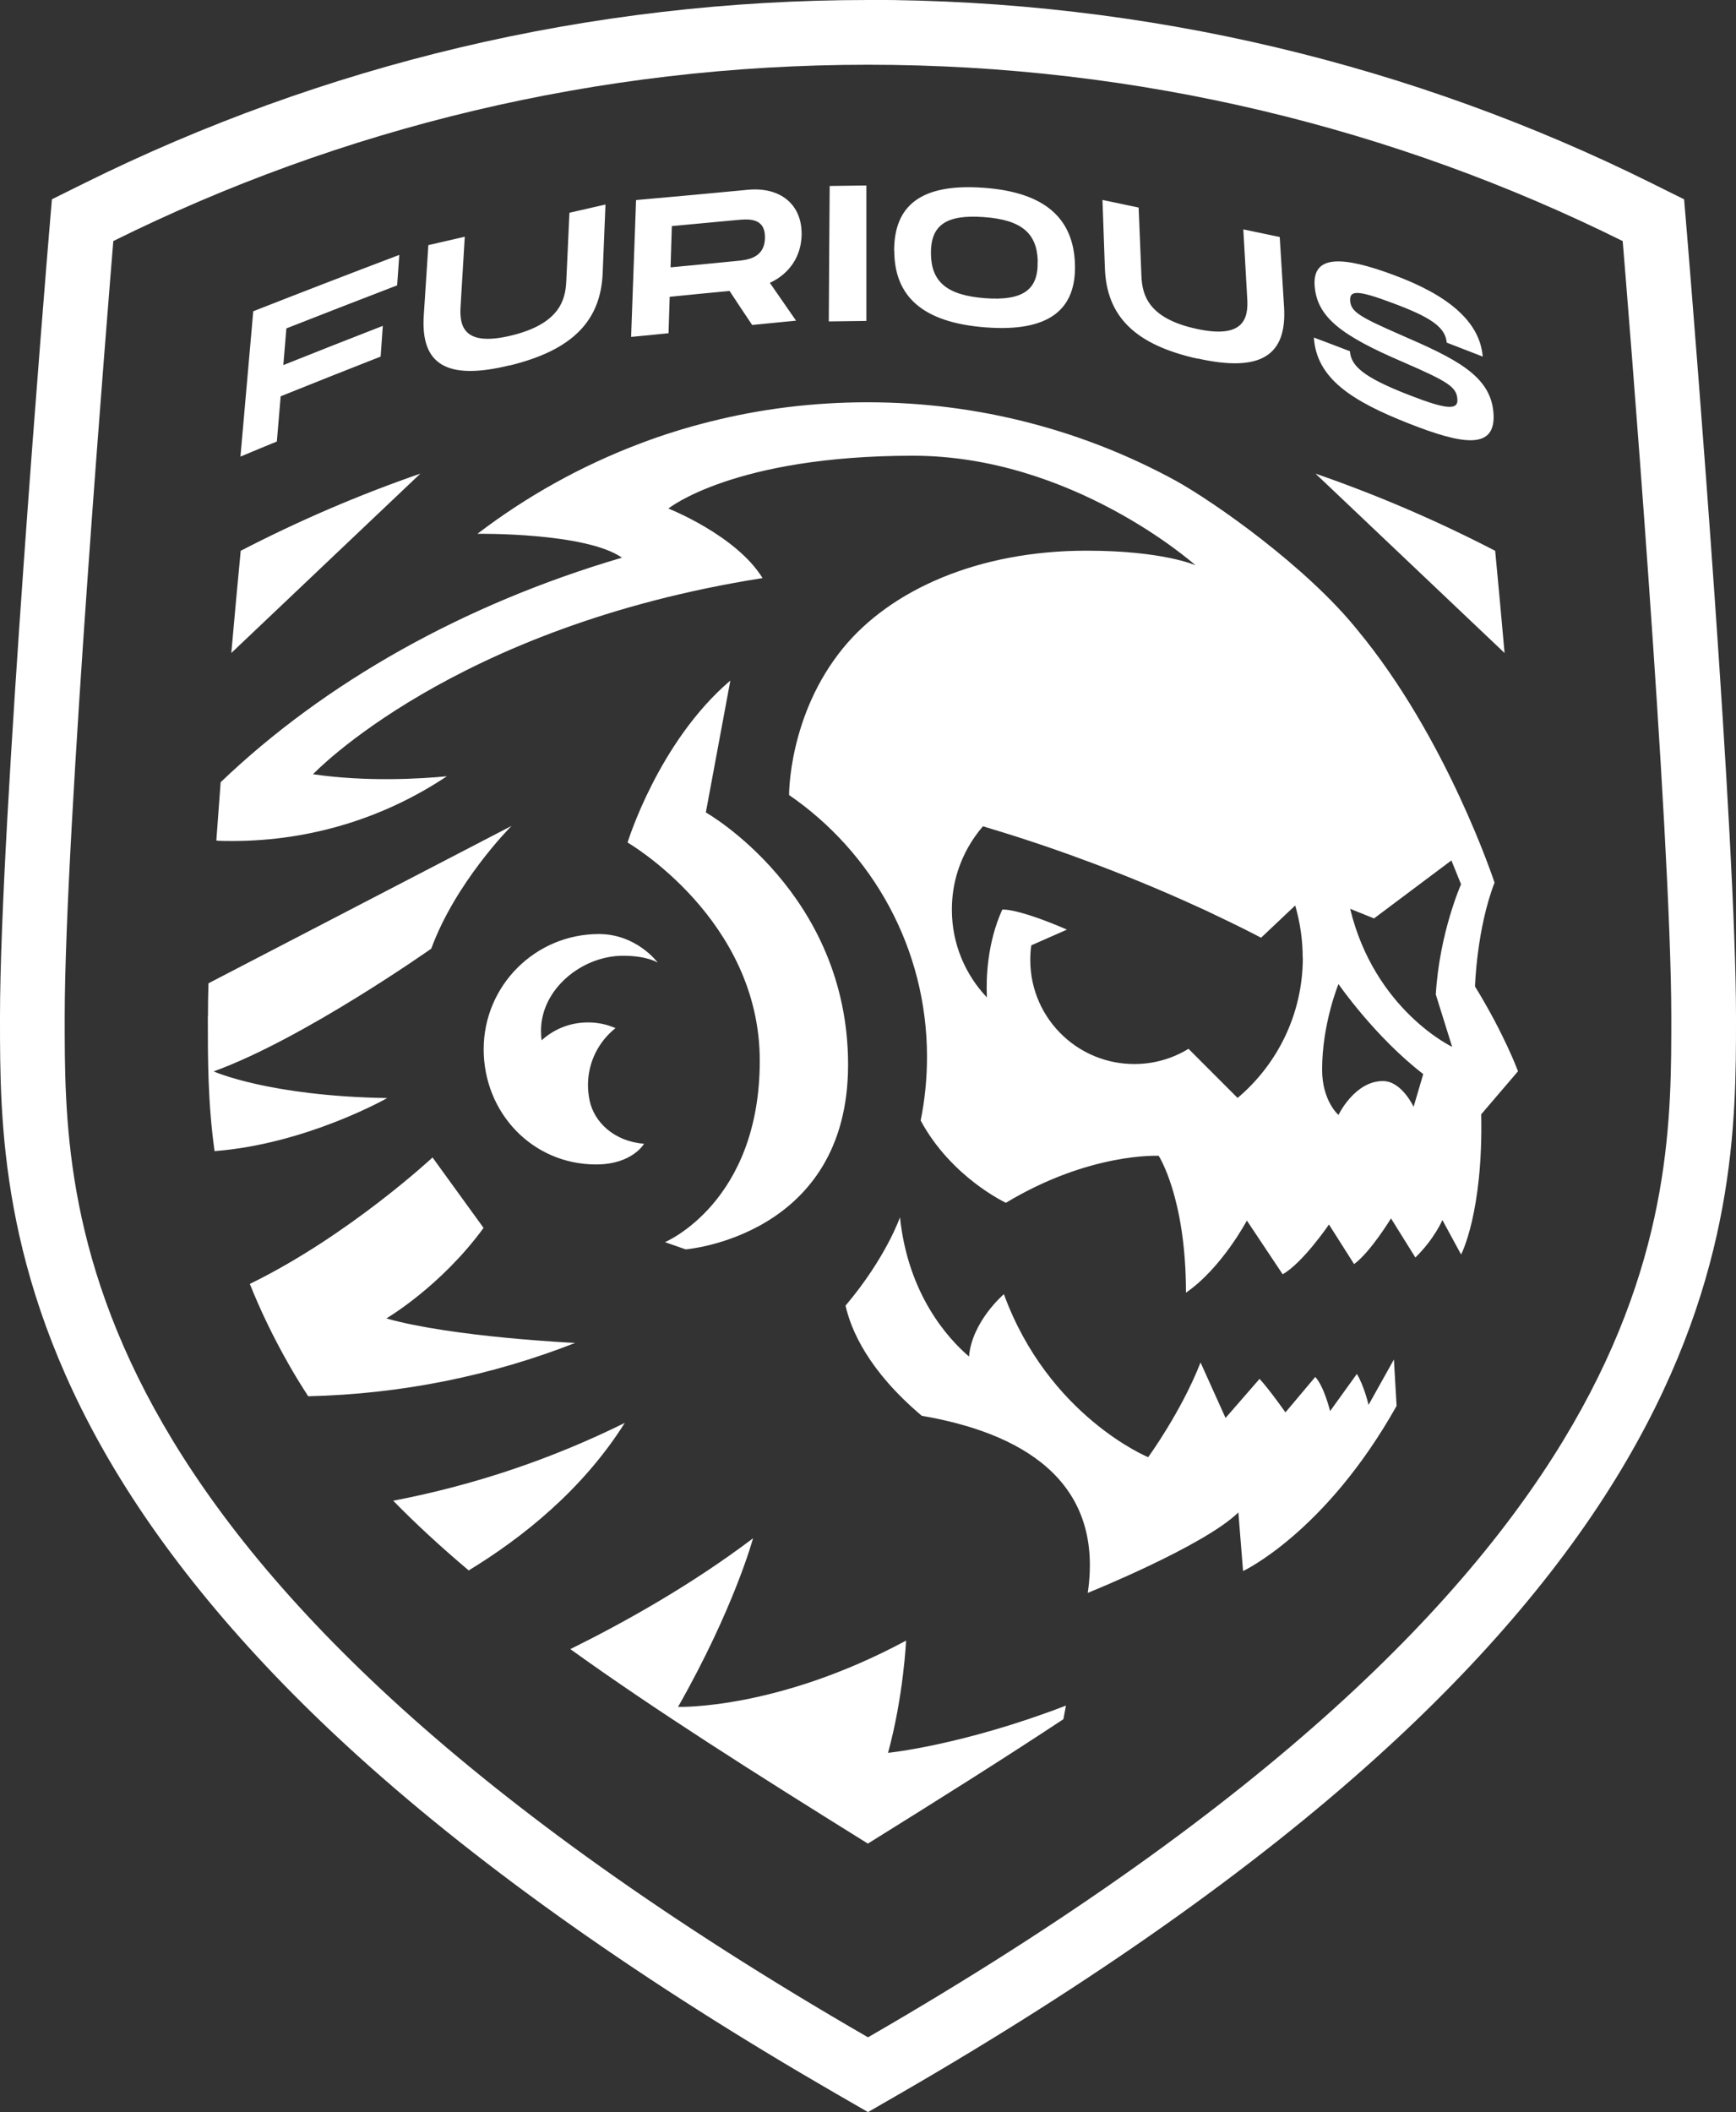 <?xml version="1.0" encoding="UTF-8"?><svg id="Layer_2" xmlns="http://www.w3.org/2000/svg" viewBox="0 0 136.82 166.39"><rect x="0" y="0" width="136.82" height="166.39" fill="#333333" stroke="none"/><defs><style>.cls-1{fill:#fff;stroke-width:0px;}</style></defs><g id="Layer_3"><path class="cls-1" d="M68.41,5.1c21.36,0,41.56,5,59.48,13.89.31,3.72,3.83,46.72,3.83,61.08,0,15.28.38,43.65-63.31,80.42C4.72,123.72,5.1,95.35,5.1,80.07c0-14.36,3.53-57.4,3.83-61.08C26.86,10.1,47.05,5.1,68.41,5.1M68.41,0c-10.88,0-21.71,1.26-32.2,3.75-10.2,2.42-20.13,6.01-29.54,10.67l-2.58,1.28-.24,2.87C3.69,20.46,0,65.15,0,80.07v.27c0,7.94,0,19.95,8.61,34.69,4.6,7.87,11.25,15.77,19.78,23.46,9.78,8.82,22.39,17.71,37.47,26.42l2.55,1.47,2.55-1.47c15.08-8.71,27.68-17.59,37.47-26.42,8.53-7.69,15.19-15.58,19.78-23.46,8.61-14.74,8.61-26.75,8.61-34.69v-.27c0-13.98-3.21-53.68-3.85-61.5l-.24-2.87-2.58-1.28c-9.4-4.67-19.34-8.26-29.54-10.68-10.49-2.49-21.33-3.75-32.21-3.75h0ZM57.56,53.62l-1.93,10.38s11.21,6.33,11.21,19.87-12.8,14.55-12.8,14.55l-1.63-.57s7.47-3.12,7.47-14.29-10.42-17.19-10.42-17.19c0,0,2.42-7.91,8.09-12.75ZM115.15,98.82l-1.47-2.71s-.63,1.49-2.13,2.95l-1.92-3.08s-1.63,2.67-2.91,3.6l-1.98-3.12s-2.07,3.04-3.65,3.92l-2.82-4.23s-1.98,3.74-4.8,5.68c0-7.49-2.15-10.78-2.15-10.78,0,0-5.42-.29-12.04,3.7,0,0-4.3-1.99-6.72-6.48.33-1.62.5-3.3.5-5.02,0-8.56-4.31-16.12-10.87-20.62,0,0-.06-6.29,4.25-11.57,3.75-4.59,10.65-7.68,19.2-7.68,5.92,0,8.5,1.11,8.58,1.15-.19-.17-9.76-8.63-22.27-8.63-14.13,0-19.27,4.16-19.27,4.16,0,0,5.35,2.11,7.42,5.48-24.44,3.84-35.43,15.45-35.43,15.45,4.23.62,8.51.36,10.55.16-4.84,3.23-10.66,5.1-16.91,5.1-.42,0-.84,0-1.26-.03.11-1.49.22-3.03.34-4.6,8.2-7.85,19.16-14.03,31.63-17.69-2.87-2-11.39-1.88-11.39-1.88,3.88-2.96,8.2-5.37,12.84-7.12,1.79-.68,3.63-1.25,5.51-1.72,3.96-1,8.12-1.52,12.39-1.52,8.8,0,17.08,2.24,24.3,6.18,3.08,1.71,10.3,6.78,14.3,11.74,7.09,8.54,10.82,19.92,10.82,19.92-1.41,3.65-1.54,8.18-1.54,8.18,2.33,3.78,3.39,6.68,3.39,6.68l-2.9,3.39c.16,7.74-1.58,11.03-1.58,11.03ZM102.67,75.45c0-1.43-.21-2.81-.59-4.12l-2.69,2.54s-.84-.45-2.34-1.18c-.56-.27-1.21-.58-1.94-.93-2.25-1.04-5.28-2.37-8.85-3.71-2.52-.95-5.3-1.91-8.27-2.8-.18-.05-.35-.11-.52-.16-.88,1.02-1.56,2.21-1.98,3.52-.31.96-.47,1.99-.47,3.05,0,2.68,1.05,5.11,2.76,6.91-.07-1.51.02-4.28,1.21-6.91,0,0,.62-.12,2.89.69.61.22,1.34.5,2.21.88l-2.81,1.24c-.06.38-.08.76-.08,1.16,0,2.37,1.01,4.51,2.62,6,1.46,1.36,3.43,2.19,5.58,2.19,1.57,0,3.03-.44,4.27-1.2l3.87,3.87c3.14-2.65,5.14-6.62,5.14-11.05ZM112.17,84.61c-3.81-2.93-6.68-7.09-6.68-7.09,0,0-1.29,3.12-1.29,6.74,0,2.47,1.29,3.57,1.29,3.57,0,0,1.27-2.67,3.5-2.67,1.49,0,2.42,2.03,2.42,2.03l.76-2.58ZM114.45,82.47l-1.29-4.13c.29-4.87,1.99-8.68,1.99-8.68l-.76-1.88-6.1,4.57-1.88-.76c1.93,7.97,8.03,10.87,8.03,10.87ZM38.12,96.74l-4.03-5.56s-6.64,6.18-14.4,9.96c.82,2.06,1.85,4.21,3.13,6.45.46.81.96,1.61,1.47,2.4,7.41-.17,14.5-1.64,21.04-4.2,0,0-9.66-.45-14.88-1.93,0,0,4.29-2.51,7.66-7.13ZM69.99,138.08c1.23-4.51,1.42-8.84,1.42-8.84-10.2,5.48-17.97,5.22-17.97,5.22,4.43-7.79,5.91-13.28,5.91-13.28-4.83,3.65-10.07,6.59-14.4,8.73,6.66,4.79,14.48,9.74,23.45,15.32,5.58-3.47,10.72-6.7,15.41-9.8l.2-1.07c-8.2,3.15-14.03,3.72-14.03,3.72ZM49.24,112.09c-5.7,2.82-11.82,4.9-18.25,6.13,1.81,1.85,3.8,3.68,5.95,5.49,4.18-2.54,8.97-6.33,12.3-11.62ZM38.12,82.65c0,5.02,3.85,9.08,8.86,9.08,2.86,0,3.78-1.63,3.78-1.63-2.4-.19-3.94-1.74-4.29-3.4-.08-.39-.13-.8-.13-1.22,0-1.82.85-3.44,2.17-4.49-.67-.29-1.4-.45-2.17-.45-1.4,0-2.69.53-3.65,1.41-.04-.25-.05-.51-.05-.77,0-3.26,3.22-5.89,6.47-5.89,1.85,0,2.68.51,2.73.54-.07-.09-1.71-2.25-4.64-2.25-5.01,0-9.08,4.06-9.08,9.08ZM18.97,43.39c-.25,2.63-.5,5.34-.74,8.05l14.9-14.13c-4.89,1.69-9.62,3.73-14.16,6.08ZM117.84,43.39c-4.54-2.35-9.27-4.39-14.16-6.08l14.9,14.13c-.24-2.71-.49-5.42-.74-8.05ZM109.85,107.11l-1.99,3.56s-.33-1.45-.92-2.44l-2.11,2.93s-.47-1.94-1.17-2.69l-2.35,2.79s-1.2-1.72-2.04-2.64l-2.68,3.08-1.97-4.37c-1.54,3.92-4.13,7.46-4.13,7.46,0,0-7.85-3.23-11.37-12.84,0,0-2.51,2.13-2.75,4.91-1.68-1.44-4.8-4.89-5.44-10.97,0,0-1.09,3.18-4.29,6.96.43,1.93,1.81,5.14,6.01,8.68,7.57,1.3,14.41,4.91,13.08,13.95,0,0,9.17-3.69,11.87-6.34l.37,4.62s6.49-3.02,12.1-13.01l-.21-3.64ZM16.38,80.07v.27c0,3.1,0,6.52.53,10.34,7.25-.56,13.61-4.18,13.61-4.18-9.34-.15-13.68-2.1-13.68-2.1,7.08-2.56,17.15-9.67,17.15-9.67,1.9-5.19,6.19-9.54,6.33-9.67l-23.89,12.4c-.03.95-.04,1.83-.04,2.61ZM22.57,25.87c-.08.96-.16,1.93-.24,2.89,2.63-1.05,5.24-2.08,7.84-3.09-.06.81-.11,1.61-.17,2.42-2.61,1.02-5.24,2.07-7.88,3.13-.1,1.19-.2,2.37-.3,3.56-.96.39-1.91.79-2.87,1.19.34-3.82.67-7.64,1.01-11.45,3.87-1.52,7.71-3,11.51-4.44-.06.8-.11,1.6-.17,2.4-2.89,1.11-5.8,2.24-8.73,3.39ZM40.17,28.78c-4.99,1.22-7.03-.08-6.77-3.95.12-1.84.24-3.68.36-5.52.96-.22,1.91-.44,2.87-.66-.11,1.83-.22,3.66-.33,5.49-.1,1.55.24,3.2,4,2.29,3.75-.91,4.26-2.75,4.33-4.26.08-1.8.17-3.61.25-5.41.95-.22,1.89-.43,2.84-.65-.07,1.8-.15,3.59-.22,5.39-.15,3.75-2.35,6.08-7.33,7.29ZM60.68,22.29c.68.99,1.37,1.98,2.06,2.97-1.15.11-2.31.23-3.46.34-.6-.89-1.19-1.78-1.78-2.68-1.57.15-3.14.3-4.72.46-.03.96-.06,1.91-.09,2.87-.98.1-1.96.2-2.95.29.13-3.59.26-7.19.39-10.78,2.94-.26,5.88-.53,8.81-.81,2.54-.24,4.26,1.13,4.24,3.51-.02,1.74-.97,3.11-2.5,3.82ZM52.85,21.06c1.73-.16,3.46-.33,5.18-.5.87-.08,2.23-.22,2.26-1.82.03-1.62-1.32-1.49-2.19-1.41-1.71.16-3.43.32-5.15.48-.03,1.08-.07,2.16-.1,3.24ZM68.27,25.28c-.98.01-1.97.03-2.95.04.02-3.56.04-7.11.07-10.67.96-.01,1.92-.03,2.89-.04,0,3.55,0,7.11,0,10.66ZM70.47,19.75c0-3.54,2.09-5.31,7.02-4.96,4.91.34,7.11,2.45,7.23,6,.12,3.57-2,5.38-7.03,5-5.04-.38-7.2-2.49-7.21-6.04ZM81.79,20.58c-.06-2.18-1.24-3.27-4.27-3.48-3.02-.22-4.17.69-4.15,2.87.02,2.2,1.22,3.29,4.26,3.52,3.05.23,4.21-.71,4.15-2.9ZM94.4,28.26c-5-1.11-7.18-3.37-7.32-7.13-.06-1.79-.13-3.58-.19-5.38.95.2,1.9.4,2.85.6.07,1.8.15,3.6.22,5.39.06,1.52.56,3.34,4.32,4.16,3.77.83,4.11-.84,4.02-2.36-.1-1.82-.21-3.64-.31-5.47.96.2,1.91.4,2.87.6.11,1.83.23,3.66.34,5.5.24,3.83-1.82,5.19-6.81,4.07ZM106.39,27.65c.08,1.18,1.06,2.07,4.67,3.47,3,1.17,3.88,1.2,3.8.3-.08-.94-.73-1.36-4.33-2.92-4.82-2.07-6.75-3.52-6.92-6.01-.16-2.43,2.21-2.33,6.28-.81,4.11,1.53,6.73,3.57,6.97,6.41-.95-.37-1.9-.74-2.84-1.1-.1-1.25-1.34-2.03-4.27-3.12-2.77-1.04-3.39-1.01-3.34-.18.06.86.72,1.26,3.94,2.67,4.36,1.89,7.1,3.21,7.35,6.11.27,3.07-2.52,2.52-6.64.9-4.57-1.79-7.3-3.58-7.51-6.78.94.35,1.88.71,2.82,1.07Z"/></g></svg>